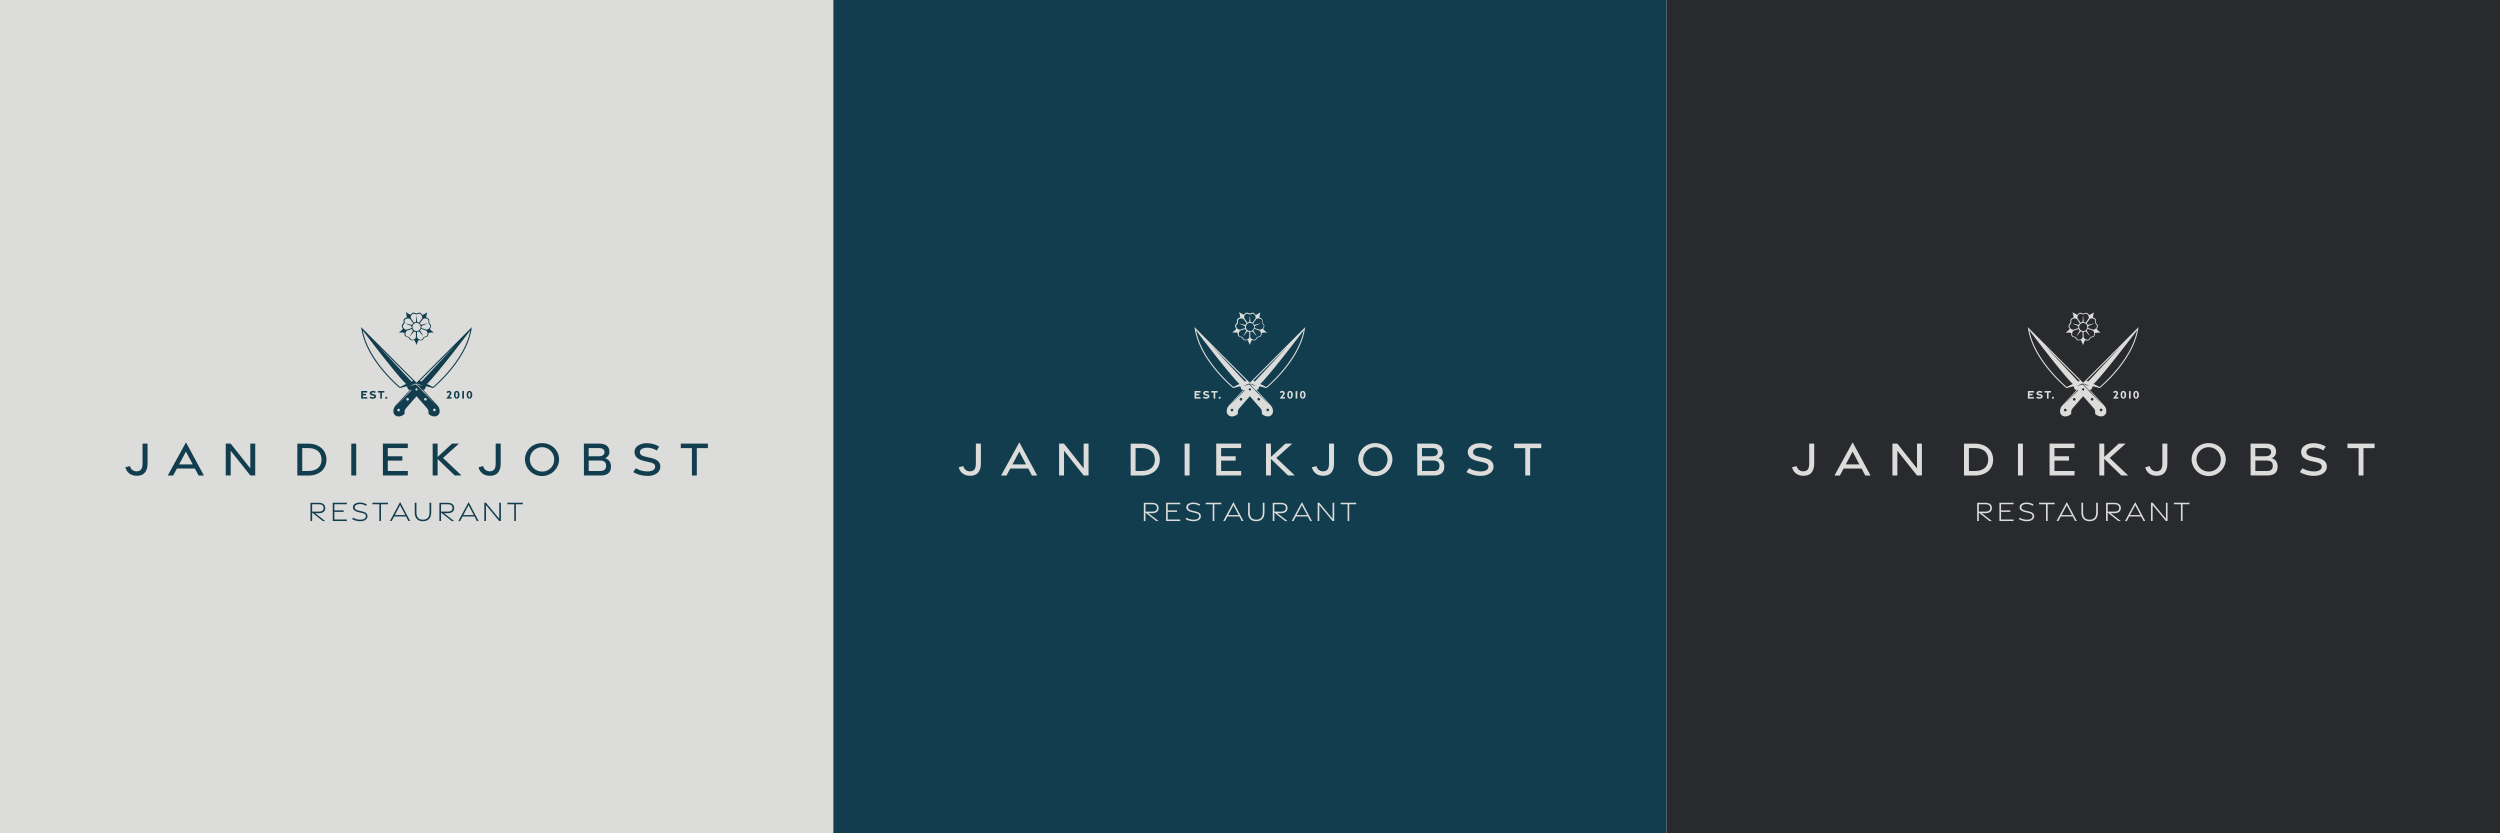 <svg id="Ebene_1" data-name="Ebene 1" xmlns="http://www.w3.org/2000/svg" viewBox="0 0 1920 640"><defs><style>.cls-1{fill:#dcdcda;}.cls-2{fill:#123d4e;}.cls-3{fill:#282a2d;}</style></defs><rect class="cls-1" width="640" height="640"/><rect class="cls-2" x="640" width="640" height="640"/><rect class="cls-3" x="1280" width="640" height="640"/><path class="cls-2" d="M239.72,392.92H245c2.07,0,3.55-.87,3.55-2.82s-1.48-2.83-3.55-2.83h-5.25Zm8.16,7.23-8.16-6.46v6.46h-1.27v-14h6.44c2.87,0,4.93,1.35,4.93,4s-2,4-4.85,4H242l7.83,6.07Z"/><polygon class="cls-2" points="255.55 386.11 255.55 400.15 266.4 400.15 266.4 398.98 256.81 398.98 256.81 393.12 263.95 393.12 263.95 391.98 256.81 391.98 256.81 387.26 266.39 387.26 266.39 386.11 255.55 386.11"/><path class="cls-2" d="M270.46,398.61l.69-1a11,11,0,0,0,5.7,1.51c2.42,0,4.14-1,4.14-2.65,0-1.51-1-2.07-3.5-2.65l-2-.46c-2.88-.68-4.39-1.75-4.41-3.76,0-2.23,2.19-3.61,5.29-3.64a10.12,10.12,0,0,1,5.39,1.5l-.65,1a8.52,8.52,0,0,0-4.64-1.33c-2.41,0-4.07.92-4.05,2.51,0,1.38,1.15,2.07,3.44,2.61l2,.47c3,.69,4.33,1.69,4.35,3.74,0,2.34-2.26,3.81-5.49,3.83a12.16,12.16,0,0,1-6.34-1.68"/><polygon class="cls-2" points="285.99 386.11 286 387.28 291.35 387.28 291.35 400.15 292.61 400.15 292.61 387.28 297.94 387.28 297.94 386.11 285.99 386.11"/><path class="cls-2" d="M307.27,388l4,7.56h-8Zm-7.85,12.15h1.4l1.88-3.52h9.1l1.83,3.52H315l-7.72-14.58Z"/><path class="cls-2" d="M318.54,393.53v-7.42h1.28v7.42c0,3.62,1.64,5.59,5,5.59s5.05-2,5.05-5.58v-7.43h1.29v7.43c0,4.24-2.14,6.76-6.34,6.76s-6.32-2.49-6.32-6.77"/><path class="cls-2" d="M338.72,392.92H344c2.07,0,3.55-.87,3.55-2.82s-1.48-2.83-3.55-2.83h-5.26Zm8.16,7.23-8.16-6.46v6.46h-1.26v-14h6.43c2.88,0,4.94,1.35,4.94,4s-2,4-4.85,4H341l7.83,6.07Z"/><path class="cls-2" d="M359.84,388l4,7.56h-8ZM352,400.17h1.4l1.88-3.52h9.1l1.83,3.52h1.37l-7.71-14.58Z"/><polygon class="cls-2" points="383.43 386.11 383.43 398.39 373.24 386.12 371.96 386.12 371.96 400.15 373.23 400.15 373.23 387.9 383.4 400.15 384.69 400.15 384.69 386.11 383.43 386.11"/><polygon class="cls-2" points="389.6 386.11 389.61 387.28 394.96 387.28 394.96 400.15 396.21 400.15 396.21 387.28 401.55 387.28 401.55 386.11 389.6 386.11"/><path class="cls-2" d="M96.31,358.86l3.55-.89a5,5,0,0,0,4.91,4c3.4,0,4.7-2,4.7-6.07V340.7h3.85l0,15c0,6.54-2.9,9.73-8.36,9.69-4.34,0-7.63-2.41-8.67-6.56"/><path class="cls-2" d="M148,356.65l-5.2-9.82-5.22,9.82Zm-5.16-16.93,13.75,25.47h-4.07l-2.84-5.38H135.91L133,365.19h-4.16Z"/><polygon class="cls-2" points="173.38 340.7 177.15 340.7 192.24 359.72 192.24 340.7 196.01 340.7 196.01 365.17 192.26 365.17 177.17 346.2 177.17 365.17 173.38 365.17 173.38 340.7"/><path class="cls-2" d="M236.65,361.73c7,0,10.3-3.61,10.3-8.75s-3.28-8.84-10.3-8.87l-4.53,0v17.64Zm-8.3-21,8.31,0c8.86,0,14.07,5.28,14.07,12.3s-5.21,12.2-14.07,12.2h-8.31Z"/><rect class="cls-2" x="269.79" y="340.7" width="3.79" height="24.47"/><polygon class="cls-2" points="294.06 340.7 313.21 340.7 313.21 344.13 297.83 344.13 297.83 350.39 309.01 350.41 309.01 353.75 297.83 353.75 297.83 361.71 313.23 361.71 313.23 365.17 294.06 365.17 294.06 340.7"/><polygon class="cls-2" points="349.19 365.17 336.08 352.47 336.08 365.17 332.29 365.17 332.29 340.7 336.08 340.7 336.08 350.9 347.16 340.7 352.47 340.7 340.23 351.7 354.44 365.17 349.19 365.17"/><path class="cls-2" d="M367.53,358.86l3.55-.89a5,5,0,0,0,4.91,4c3.4,0,4.7-2,4.7-6.07V340.7h3.85l0,15c0,6.54-2.9,9.73-8.36,9.69-4.34,0-7.63-2.41-8.67-6.56"/><path class="cls-2" d="M425.6,353a9.34,9.34,0,1,0-9.35,9.14A9.09,9.09,0,0,0,425.6,353m-22.44,0c0-7.08,5.62-12.69,13.1-12.69s13.12,5.61,13.12,12.69a13.12,13.12,0,0,1-26.22,0"/><path class="cls-2" d="M461.09,361.71c2.87,0,4.42-1.29,4.42-4s-1.6-4-4.67-4h-8.72v8ZM460,350.4c2.62,0,4.23-1.14,4.23-3.12,0-2.16-1.48-3.15-4.35-3.15h-7.79v6.27Zm-11.57-9.7H460c5.12,0,8,2.14,8,6.14a5,5,0,0,1-3.47,5.06c2.41.55,4.69,2.48,4.69,6.44,0,4.57-2.77,6.83-8,6.83H448.46Z"/><path class="cls-2" d="M497.26,365.46a21.32,21.32,0,0,1-10.95-2.9l2-2.94a18,18,0,0,0,9.07,2.42c3.42,0,5.73-1.33,5.78-3.56.05-2.05-1.33-2.81-4.92-3.64l-3.23-.74c-5.24-1.19-7.66-3.37-7.68-7,0-4,4-6.69,9.38-6.71a18.39,18.39,0,0,1,9.54,2.61L504.37,346a13.77,13.77,0,0,0-7.28-2.14c-3.36,0-5.7,1.23-5.68,3.41,0,1.89,1.53,2.83,4.74,3.56l3.45.78c5.21,1.17,7.49,3.16,7.51,6.89,0,4.15-4,7-9.85,7Z"/><polygon class="cls-2" points="522.84 340.7 522.86 344.15 531.41 344.15 531.41 365.17 535.15 365.17 535.15 344.15 543.69 344.15 543.69 340.7 522.84 340.7"/><path class="cls-2" d="M328.18,257.31a1.73,1.73,0,0,1-.5.8,1.1,1.1,0,0,1-.47.2c-.32.09-.64.16-1,.26a2.32,2.32,0,0,0-1.33,1l-.52.81a1.12,1.12,0,0,1-.92.52,3,3,0,0,1-1.68-.39,3.4,3.4,0,0,1-1.16-.9,1.71,1.71,0,0,1-.36-.71,1.5,1.5,0,0,1,0-.22v-1.84h0c0-.63,0-1.26,0-1.88,0-.07,0-.09.08-.09a3.53,3.53,0,0,0,1.28-.39c.08,0,.11,0,.17,0,.9,1,1.8,2,2.66,3,.07.08.13.18.2.27l.23-.18a9.9,9.9,0,0,1-.63-1q-.87-1.37-1.68-2.76s0-.07,0-.11a3.84,3.84,0,0,0,.79-1.13s0-.07.1,0l3.53,1.21a1.68,1.68,0,0,1,.93.81,3.06,3.06,0,0,1,.4,1.25,3.36,3.36,0,0,1-.13,1.41M317,260.87a2.55,2.55,0,0,1-1.1,0,1.09,1.09,0,0,1-.6-.43c-.16-.27-.34-.54-.52-.81a2.4,2.4,0,0,0-1.57-1.11l-.82-.21a1.12,1.12,0,0,1-.75-.67,2.34,2.34,0,0,1-.22-.91,3.88,3.88,0,0,1,.43-2,1.88,1.88,0,0,1,.49-.63,1.63,1.63,0,0,1,.59-.29l3.2-1.05c.07,0,.15-.08.2-.06s.07.12.1.18a3.74,3.74,0,0,0,.75,1s0,.05,0,.09c-.68,1.2-1.37,2.39-2.11,3.56-.05.08-.11.15-.16.22l.24.17a6.8,6.8,0,0,1,.52-.68c.75-.91,1.53-1.8,2.31-2.68,0,0,.05-.05.1,0a3.47,3.47,0,0,0,1.34.4s0,0,0,.08c0,.62,0,1.24,0,1.86h0c0,.61,0,1.22,0,1.83a1.82,1.82,0,0,1-.61,1.31,3.5,3.5,0,0,1-1.82.91m-7.59-10.12a1.77,1.77,0,0,1,0-.65,1.14,1.14,0,0,1,.29-.54c.21-.27.44-.53.65-.81a2.35,2.35,0,0,0,.45-1.6l-.06-1a1.06,1.06,0,0,1,.3-.77,2.43,2.43,0,0,1,1-.63,3.92,3.92,0,0,1,1.59-.24,2.58,2.58,0,0,1,1.11.29,1.27,1.27,0,0,1,.38.35l2.2,3s0,.07,0,.11a3.84,3.84,0,0,0-.83,1.1c0,.06-.06.06-.11.05l-1.45-.3c-.86-.19-1.71-.38-2.56-.6l-.27-.08-.07.28c.43.12.85.31,1.26.47.94.38,1.86.77,2.78,1.17.06,0,.08.05.06.11a3.94,3.94,0,0,0,0,1.37c0,.06,0,.08-.05.1l-3.21,1a4.08,4.08,0,0,1-.6.16,1.68,1.68,0,0,1-1-.16,3.31,3.31,0,0,1-1.84-2.19m6-7.25a3.34,3.34,0,0,1,1.18-2.18,2,2,0,0,1,1-.48,1,1,0,0,1,.46.06c.27.09.52.21.78.31a3,3,0,0,0,1.13.23,2.63,2.63,0,0,0,.83-.18l.89-.34a1.1,1.1,0,0,1,1,.1,3,3,0,0,1,1,1,4,4,0,0,1,.55,1.49c0,.11,0,.22,0,.34a1.49,1.49,0,0,1-.3.95c-.71,1-1.41,2-2.11,2.93,0,.05-.06.05-.11,0a3.63,3.63,0,0,0-1.31-.44c-.05,0-.07,0-.07-.07,0-.33-.08-.65-.11-1l-.12-1.21c0-.33-.06-.66-.09-1s0-.55-.07-.82,0-.25,0-.38h-.3a8.39,8.39,0,0,1,0,1.12l-.06.88-.09,1.15-.09,1,0,.27s0,0-.05.05a3.52,3.52,0,0,0-1.33.46c-.05,0-.07,0-.09,0-.63-.9-1.26-1.79-1.88-2.69l-.32-.45a1.67,1.67,0,0,1-.23-1.13m4.38,10.7a3.11,3.11,0,1,1,3.13-3.11,3.11,3.11,0,0,1-3.13,3.11m8-9.39a2.51,2.51,0,0,1,.95.69,1,1,0,0,1,.26.72c0,.29,0,.58-.06.87a2.44,2.44,0,0,0,.59,1.88c.16.2.31.4.49.59a1.23,1.23,0,0,1,.24,1.29,3,3,0,0,1-.63,1.11,3.67,3.67,0,0,1-1.36,1,1.75,1.75,0,0,1-.81.16A1.83,1.83,0,0,1,327,253L323.71,252c-.11,0-.11,0-.09-.14a3.61,3.61,0,0,0,0-1.35c0-.05,0-.07.06-.09.89-.41,1.79-.8,2.7-1.19l1.08-.45.26-.11-.1-.25s-.5.16-.75.22c-.61.17-1.24.32-1.86.47l-1.64.37a.08.08,0,0,1-.1,0,3.55,3.55,0,0,0-.83-1.1s-.05-.07,0-.12l2.24-3a1.72,1.72,0,0,1,1.08-.65,3.37,3.37,0,0,1,2.05.26m5.06,10.3a18.74,18.74,0,0,1-1.7-1.39,14.55,14.55,0,0,1-1.08-1.14s0,0,0-.06.18-.21.26-.32a3.23,3.23,0,0,0,.71-1.64s0-.07,0-.1v-.22s0-.07,0-.1a2.45,2.45,0,0,0-.08-.37,2.83,2.83,0,0,0-.54-.83,6.37,6.37,0,0,1-.51-.63,1.3,1.3,0,0,1-.26-.74s0-.09,0-.14v-.17a1.28,1.28,0,0,0,0-.19.41.41,0,0,0,0-.11s0-.07,0-.1v-.1s0-.07,0-.1a.28.28,0,0,0,0-.09s0-.09,0-.12V246s0-.06,0-.09,0-.13,0-.2a1.94,1.94,0,0,0-.54-.87,3.09,3.09,0,0,0-.83-.6,4.55,4.55,0,0,0-.93-.35s0,0,0,0,0-.06,0-.09v-.06s0-.06,0-.08v0s0-.05,0-.08a2,2,0,0,1,0-.34c0-.27.07-.53.12-.8s.11-.6.17-.9.17-.74.27-1.11c0-.21.09-.42.15-.63,0,0,0,0,0,0l-.68.48a15.73,15.73,0,0,1-2.88,1.62c-.14,0-.14,0-.21-.07l-.06-.08A3.43,3.43,0,0,0,323,240.4a1.78,1.78,0,0,0-1.57-.15l-.85.34a1.79,1.79,0,0,1-1.29,0l-.8-.31a2.39,2.39,0,0,0-.73-.19,2.06,2.06,0,0,0-1,.27,3.8,3.8,0,0,0-1.37,1.33s-.05.06-.1,0c-.58-.25-1.13-.53-1.69-.83s-1.27-.75-1.91-1.14a.33.33,0,0,0-.1-.06c.06.19.11.38.17.56s.13.41.18.61.14.49.19.74.09.37.12.56.05.23.07.34,0,.25.06.37a2.13,2.13,0,0,1,0,.25c0,.1,0,.2,0,.3s0,0,0,.07v.05s0,.06,0,.09v.07s0,.06,0,.09,0,.1-.1.13a4,4,0,0,0-.94.31,2.9,2.9,0,0,0-.92.68,1.7,1.7,0,0,0-.45.92s0,.06,0,.08v.11a1.31,1.31,0,0,0,0,.28v.13s0,.08,0,.11v.09s0,.07,0,.11v.08s0,.08,0,.12v.1a1.48,1.48,0,0,1,0,.42,1.15,1.15,0,0,1-.06.37,1.55,1.55,0,0,1-.3.53c-.2.29-.45.54-.66.83a1.72,1.72,0,0,0-.28.47,1.35,1.35,0,0,0-.08.4s0,.06,0,.09v.29s0,.07,0,.09a.4.4,0,0,1,0,.11l.09.38a4,4,0,0,0,.27.68,2.07,2.07,0,0,0,.19.32,3.43,3.43,0,0,0,.32.43s0,0,0,.08c-.16.19-.33.38-.51.56s-.42.44-.64.65l-.55.5-.27.23c-.17.16-.35.31-.53.46l-.33.27c-.08.08-.18.14-.26.23h.19a1.51,1.51,0,0,1,.3,0h.89c.05,0,.09,0,.14,0h.53s.06,0,.09,0h.27l.18,0h.08a1.17,1.17,0,0,0,.27,0c.13,0,.28,0,.42.06l.4.09.47.1s.07,0,0,.08,0,.06,0,.09v.08c0,.05,0,.1,0,.15v.31s0,.09,0,.13v.08s0,.06,0,.09a2.63,2.63,0,0,0,.06.39,2.66,2.66,0,0,0,.33.82,2.43,2.43,0,0,0,.14.2,2.81,2.81,0,0,0,.29.31,1.14,1.14,0,0,0,.41.24,4.61,4.61,0,0,0,.75.21,5,5,0,0,1,.72.22,1.48,1.48,0,0,1,.38.23,2.85,2.85,0,0,1,.49.61c.17.26.32.53.51.78a1.51,1.51,0,0,0,.7.52,2.16,2.16,0,0,0,.7.16H317a5.41,5.41,0,0,0,.58-.12,4.19,4.19,0,0,0,.46-.16s.05,0,.06,0a.41.41,0,0,1,.05.09c.15.26.3.52.43.78s.26.51.39.77.13.29.2.44.13.27.18.41l.16.39.18.44c.07.18.15.35.22.53,0,0,0,0,0,0,.09-.24.17-.49.25-.73a16.75,16.75,0,0,1,1-2.35c.14-.26.29-.51.44-.76,0,0,0-.05.08,0s.35.14.53.2a4,4,0,0,0,.69.14h.15a1,1,0,0,1,.17,0h.13s.08,0,.12,0a2.22,2.22,0,0,0,.63-.14,1.64,1.64,0,0,0,.84-.65c.18-.27.35-.55.53-.83a1.68,1.68,0,0,1,1-.77l1-.26a1.64,1.64,0,0,0,.73-.37,2.31,2.31,0,0,0,.62-1,4.73,4.73,0,0,0,.19-.74s0,0,0-.07a.09.09,0,0,1,0-.05s0-.05,0-.08v-.08s0-.09,0-.13v-.31c0-.05,0-.1,0-.15s0-.06.05-.07l.54-.11.62-.1a4.34,4.34,0,0,1,.52-.08c.18,0,.36-.06.55-.07h.75s.07,0,.1,0h.26s.08,0,.12,0h.28s.07,0,.1,0h.1s.07,0,.1,0h.11s0,0,0,0l-.39-.29"/><path class="cls-2" d="M305.14,314.86a1,1,0,1,1,1,1.06,1,1,0,0,1-1-1.06m6.89-8.27a1,1,0,1,1,1,1.07,1,1,0,0,1-1-1.07m6.84-7.48a1,1,0,1,1,1.06,1,1,1,0,0,1-1.06-1m-.46-3.54-14.53,15.79a6.38,6.38,0,0,0-1.73,4.55,3.78,3.78,0,0,0,1.86,3.36c3.19,1.8,6.62-1.31,6.62-1.31l.09-1.89a4,4,0,0,1,1-2.42l12.09-13.86-4-4.07.12.12-15.75,15.92,15.13-16.3h.25l-.13-.13Zm42.76-41.82c-4.1,22-25.95,41.13-28.48,43.28a.51.51,0,0,1-.43.1c-1-.56-2.88-1.53-4.43-2.2l.34-.33.73-.73c7.85-8.05,28.21-34.77,32.27-40.12m-11.94,11.86L323.74,293a11.09,11.09,0,0,0-1.32-.48Zm13.18-14.39-41.22,41.37,0,0L319.8,294l0,0-.46.5.23-.09.28.3.26-.3,4.93,2.09-4.6-1.16,3.91,4.24,1.93-.54.93-2.39c1.55.35,3.39.81,4.65,1.24a1.37,1.37,0,0,0,1.32-.25,112,112,0,0,0,14.47-15.13c8.21-10.38,13.1-20.49,14.53-30.07Z"/><path class="cls-2" d="M335.63,311.76l-16.25-16.43-4.7,1.18,4.93-2.09Zm-18.29-19.23A12.06,12.06,0,0,0,316,293l-25.49-27.39Zm-38.75-38.78c4.05,5.34,24.41,32.05,32.26,40.12l.73.73.35.33c-1.56.67-3.4,1.64-4.43,2.2a.55.55,0,0,1-.43-.1c-2.53-2.15-24.39-21.25-28.48-43.28m40.28,45.36a1,1,0,0,1,1-1.07,1,1,0,1,1,.1,2,1,1,0,0,1-1.06-1m6.83,7.58a1,1,0,1,1,1.06,1,1,1,0,0,1-1.06-1m6.89,8.27a1,1,0,0,1,2-.1,1,1,0,1,1-2,.1m3.29-3.6-16-17.35,0,0-1.36-1.36,0,0-41.21-41.37.19,1.23c1.43,9.57,6.32,19.69,14.53,30.07a112,112,0,0,0,14.47,15.13,1.36,1.36,0,0,0,1.31.25c1.26-.43,3.11-.88,4.66-1.23l.93,2.38,2.49.7,12.13,13.9a4,4,0,0,1,1,2.42l.1,1.89s3.43,3.11,6.62,1.31a3.8,3.8,0,0,0,1.86-3.36,6.38,6.38,0,0,0-1.73-4.55"/><polygon class="cls-2" points="277.41 300.31 282.02 300.31 282.02 301.47 278.69 301.47 278.69 302.49 281.03 302.5 281.03 303.63 278.69 303.63 278.69 304.98 282.03 304.98 282.03 306.15 277.41 306.15 277.41 300.31"/><path class="cls-2" d="M283.77,305.54l.69-1a3.87,3.87,0,0,0,2,.53c.62,0,1-.22,1-.59s-.2-.48-.89-.63l-.72-.16c-1.31-.29-1.83-.89-1.84-1.77s1-1.69,2.28-1.69a4.63,4.63,0,0,1,2.31.62l-.64,1a3,3,0,0,0-1.55-.47c-.6,0-1,.21-1,.58s.26.49.84.61l.79.18c1.26.27,1.78.81,1.78,1.73s-1,1.75-2.42,1.75a5.15,5.15,0,0,1-2.59-.69"/><polygon class="cls-2" points="292.06 301.47 290.2 301.47 290.2 300.31 295.18 300.31 295.18 301.47 293.32 301.47 293.32 306.15 292.06 306.15 292.06 301.47"/><rect class="cls-2" x="296" y="304.8" width="1.38" height="1.35"/><path class="cls-2" d="M344.64,303.55c.56-.78.77-1.13.74-1.53a.7.7,0,0,0-.76-.67,1.93,1.93,0,0,0-1.18.67l-.52-1a2.67,2.67,0,0,1,1.85-.83,1.74,1.74,0,0,1,1.87,1.8c0,.65-.32,1.22-1.25,2.49L345,305h1.83v1.12h-4.06c.59-.79,1.36-1.87,1.87-2.57"/><path class="cls-2" d="M351.6,303.2c0-1.21-.34-2-.88-2s-.88.75-.88,2,.35,2,.88,2,.88-.75.88-2m-3,0c0-1.91.8-3,2.15-3s2.16,1.13,2.16,3-.8,3-2.16,3-2.15-1.13-2.15-3"/><polygon class="cls-2" points="355.04 300.52 355.04 306.12 356.33 306.12 356.33 300.15 355.04 300.52"/><path class="cls-2" d="M361.37,303.2c0-1.21-.34-2-.88-2s-.88.75-.88,2,.35,2,.88,2,.88-.75.88-2m-3,0c0-1.91.8-3,2.15-3s2.16,1.13,2.16,3-.8,3-2.16,3-2.15-1.13-2.15-3"/><path class="cls-1" d="M879.72,392.92H885c2.07,0,3.55-.87,3.55-2.82s-1.48-2.83-3.55-2.83h-5.25Zm8.16,7.23-8.16-6.46v6.46h-1.27v-14h6.44c2.87,0,4.93,1.35,4.93,4s-2,4-4.85,4H882l7.83,6.07Z"/><polygon class="cls-1" points="895.55 386.11 895.55 400.15 906.4 400.15 906.4 398.98 896.81 398.98 896.81 393.12 903.95 393.12 903.95 391.98 896.81 391.98 896.81 387.26 906.39 387.26 906.39 386.11 895.55 386.11"/><path class="cls-1" d="M910.46,398.61l.69-1a11,11,0,0,0,5.7,1.51c2.42,0,4.14-1,4.14-2.65,0-1.51-1-2.07-3.5-2.65l-2-.46c-2.88-.68-4.39-1.75-4.41-3.76,0-2.23,2.19-3.61,5.29-3.64a10.12,10.12,0,0,1,5.39,1.5l-.65,1a8.52,8.52,0,0,0-4.64-1.33c-2.41,0-4.07.92-4,2.51,0,1.38,1.15,2.07,3.44,2.61l2,.47c3,.69,4.33,1.69,4.35,3.74,0,2.34-2.26,3.81-5.49,3.83a12.16,12.16,0,0,1-6.34-1.68"/><polygon class="cls-1" points="925.99 386.11 926 387.28 931.35 387.28 931.35 400.15 932.61 400.15 932.61 387.28 937.94 387.28 937.94 386.11 925.99 386.11"/><path class="cls-1" d="M947.27,388l4,7.56h-8Zm-7.85,12.15h1.4l1.88-3.52h9.1l1.83,3.52H955l-7.72-14.58Z"/><path class="cls-1" d="M958.54,393.53v-7.42h1.28v7.42c0,3.62,1.64,5.59,5,5.59s5-2,5-5.58v-7.43h1.29v7.43c0,4.24-2.14,6.76-6.34,6.76s-6.32-2.49-6.32-6.77"/><path class="cls-1" d="M978.72,392.92H984c2.07,0,3.55-.87,3.55-2.82s-1.48-2.83-3.55-2.83h-5.26Zm8.16,7.23-8.16-6.46v6.46h-1.26v-14h6.43c2.88,0,4.94,1.35,4.94,4s-2,4-4.85,4H981l7.83,6.07Z"/><path class="cls-1" d="M999.84,388l4,7.56h-8ZM992,400.17h1.4l1.88-3.52h9.1l1.83,3.52h1.37l-7.71-14.58Z"/><polygon class="cls-1" points="1023.43 386.11 1023.43 398.39 1013.24 386.12 1011.96 386.12 1011.96 400.15 1013.23 400.15 1013.23 387.9 1023.4 400.15 1024.68 400.15 1024.68 386.11 1023.43 386.11"/><polygon class="cls-1" points="1029.6 386.11 1029.61 387.28 1034.96 387.28 1034.96 400.15 1036.21 400.15 1036.21 387.28 1041.55 387.28 1041.55 386.11 1029.6 386.11"/><path class="cls-1" d="M736.31,358.86l3.55-.89a5,5,0,0,0,4.91,4c3.4,0,4.7-2,4.7-6.07V340.7h3.85l0,15c0,6.54-2.9,9.73-8.36,9.69-4.34,0-7.63-2.41-8.67-6.56"/><path class="cls-1" d="M788,356.65l-5.2-9.82-5.22,9.82Zm-5.16-16.93,13.75,25.47h-4.07l-2.84-5.38H775.91L773,365.19h-4.16Z"/><polygon class="cls-1" points="813.38 340.7 817.15 340.7 832.24 359.72 832.24 340.7 836.01 340.7 836.01 365.17 832.26 365.17 817.17 346.2 817.17 365.17 813.38 365.17 813.38 340.7"/><path class="cls-1" d="M876.65,361.73c7,0,10.3-3.61,10.3-8.75s-3.28-8.84-10.3-8.87l-4.53,0v17.64Zm-8.3-21,8.31,0c8.86,0,14.07,5.28,14.07,12.3s-5.21,12.2-14.07,12.2h-8.31Z"/><rect class="cls-1" x="909.79" y="340.7" width="3.79" height="24.47"/><polygon class="cls-1" points="934.06 340.7 953.21 340.7 953.21 344.13 937.83 344.13 937.83 350.39 949.01 350.41 949.01 353.75 937.83 353.75 937.83 361.71 953.23 361.71 953.23 365.17 934.06 365.17 934.06 340.7"/><polygon class="cls-1" points="989.19 365.17 976.08 352.47 976.08 365.17 972.29 365.17 972.29 340.7 976.08 340.7 976.08 350.9 987.16 340.7 992.47 340.7 980.23 351.7 994.44 365.17 989.19 365.17"/><path class="cls-1" d="M1007.53,358.86l3.55-.89a5,5,0,0,0,4.91,4c3.4,0,4.7-2,4.7-6.07V340.7h3.85l0,15c0,6.54-2.9,9.73-8.36,9.69-4.34,0-7.63-2.41-8.67-6.56"/><path class="cls-1" d="M1065.6,353a9.34,9.34,0,1,0-9.35,9.14,9.09,9.09,0,0,0,9.35-9.14m-22.44,0c0-7.08,5.62-12.69,13.1-12.69s13.12,5.61,13.12,12.69a13.12,13.12,0,0,1-26.22,0"/><path class="cls-1" d="M1101.09,361.71c2.87,0,4.42-1.29,4.42-4s-1.6-4-4.67-4h-8.72v8ZM1100,350.4c2.62,0,4.23-1.14,4.23-3.12,0-2.16-1.48-3.15-4.35-3.15h-7.79v6.27Zm-11.57-9.7H1100c5.12,0,8,2.14,8,6.14a5,5,0,0,1-3.47,5.06c2.41.55,4.69,2.48,4.69,6.44,0,4.57-2.77,6.83-8,6.83h-12.75Z"/><path class="cls-1" d="M1137.26,365.46a21.32,21.32,0,0,1-11-2.9l2-2.94a18,18,0,0,0,9.07,2.42c3.42,0,5.73-1.33,5.78-3.56,0-2.05-1.33-2.81-4.92-3.64l-3.23-.74c-5.24-1.19-7.66-3.37-7.68-7,0-4,4-6.69,9.38-6.71a18.39,18.39,0,0,1,9.54,2.61l-1.92,2.94a13.77,13.77,0,0,0-7.28-2.14c-3.36,0-5.7,1.23-5.68,3.41,0,1.89,1.53,2.83,4.74,3.56l3.45.78c5.21,1.17,7.49,3.16,7.51,6.89,0,4.15-4,7-9.85,7Z"/><polygon class="cls-1" points="1162.84 340.7 1162.86 344.15 1171.41 344.15 1171.41 365.17 1175.15 365.17 1175.15 344.15 1183.69 344.15 1183.69 340.7 1162.84 340.7"/><path class="cls-1" d="M968.18,257.31a1.73,1.73,0,0,1-.5.8,1.1,1.1,0,0,1-.47.2c-.32.09-.64.16-1,.26a2.32,2.32,0,0,0-1.33,1l-.52.81a1.12,1.12,0,0,1-.92.52,3,3,0,0,1-1.68-.39,3.4,3.4,0,0,1-1.16-.9,1.71,1.71,0,0,1-.36-.71,1.5,1.5,0,0,1,0-.22v-1.84h0c0-.63,0-1.26,0-1.88,0-.07,0-.09.08-.09a3.53,3.53,0,0,0,1.28-.39c.08,0,.11,0,.17,0,.9,1,1.8,2,2.66,3,.07.08.13.18.2.27l.23-.18a9.9,9.9,0,0,1-.63-1q-.87-1.37-1.68-2.76s0-.07,0-.11a3.84,3.84,0,0,0,.79-1.13s0-.07.1,0l3.53,1.21a1.68,1.68,0,0,1,.93.81,3.06,3.06,0,0,1,.4,1.25,3.36,3.36,0,0,1-.13,1.41M957,260.87a2.55,2.55,0,0,1-1.1,0,1.09,1.09,0,0,1-.6-.43c-.16-.27-.34-.54-.52-.81a2.4,2.4,0,0,0-1.57-1.11l-.82-.21a1.12,1.12,0,0,1-.75-.67,2.34,2.34,0,0,1-.22-.91,3.88,3.88,0,0,1,.43-2,1.88,1.88,0,0,1,.49-.63,1.63,1.63,0,0,1,.59-.29l3.2-1.05c.07,0,.15-.08.2-.06s.07.12.1.18a3.74,3.74,0,0,0,.75,1s0,.05,0,.09c-.68,1.2-1.37,2.39-2.11,3.56,0,.08-.11.15-.16.22l.24.17a6.8,6.8,0,0,1,.52-.68c.75-.91,1.53-1.8,2.31-2.68,0,0,.05-.05.1,0a3.47,3.47,0,0,0,1.34.4s0,0,0,.08c0,.62,0,1.24,0,1.86h0c0,.61,0,1.22,0,1.83a1.82,1.82,0,0,1-.61,1.31,3.5,3.5,0,0,1-1.82.91m-7.59-10.12a1.77,1.77,0,0,1,0-.65,1.14,1.14,0,0,1,.29-.54c.21-.27.44-.53.65-.81a2.35,2.35,0,0,0,.45-1.6l-.06-1a1.06,1.06,0,0,1,.3-.77,2.43,2.43,0,0,1,1-.63,3.92,3.92,0,0,1,1.59-.24,2.58,2.58,0,0,1,1.11.29,1.27,1.27,0,0,1,.38.35l2.2,3s0,.07,0,.11a3.84,3.84,0,0,0-.83,1.1c0,.06-.06.06-.11.05l-1.45-.3c-.86-.19-1.71-.38-2.56-.6l-.27-.08-.07.28c.43.12.85.31,1.26.47.94.38,1.86.77,2.78,1.17.06,0,.08.05.06.11a3.94,3.94,0,0,0,0,1.37c0,.06,0,.08,0,.1l-3.21,1a4.08,4.08,0,0,1-.6.16,1.68,1.68,0,0,1-1-.16,3.31,3.31,0,0,1-1.84-2.19m6-7.25a3.34,3.34,0,0,1,1.18-2.18,2,2,0,0,1,1-.48,1,1,0,0,1,.46.06c.27.09.52.21.78.31a3,3,0,0,0,1.13.23,2.63,2.63,0,0,0,.83-.18l.89-.34a1.1,1.1,0,0,1,1,.1,3,3,0,0,1,1,1,4,4,0,0,1,.55,1.49c0,.11,0,.22,0,.34a1.49,1.49,0,0,1-.3.95c-.71,1-1.41,2-2.11,2.93,0,.05-.06.05-.11,0a3.63,3.63,0,0,0-1.31-.44c-.05,0-.07,0-.07-.07,0-.33-.08-.65-.11-1l-.12-1.21c0-.33-.06-.66-.09-1s0-.55-.07-.82,0-.25,0-.38h-.3a8.39,8.39,0,0,1,0,1.12l-.06.88-.09,1.15-.09,1,0,.27s0,0,0,.05a3.52,3.52,0,0,0-1.33.46s-.07,0-.09,0c-.63-.9-1.26-1.79-1.88-2.69l-.32-.45a1.67,1.67,0,0,1-.23-1.13m4.38,10.7a3.11,3.11,0,1,1,3.13-3.11,3.11,3.11,0,0,1-3.13,3.11m8-9.39a2.51,2.51,0,0,1,1,.69,1,1,0,0,1,.26.72c0,.29,0,.58-.06.87a2.44,2.44,0,0,0,.59,1.88c.16.2.31.4.49.59a1.23,1.23,0,0,1,.24,1.29,3,3,0,0,1-.63,1.11,3.67,3.67,0,0,1-1.36,1,1.75,1.75,0,0,1-.81.16A1.83,1.83,0,0,1,967,253L963.71,252c-.11,0-.11,0-.09-.14a3.61,3.61,0,0,0,0-1.35c0-.05,0-.07.06-.09.89-.41,1.79-.8,2.7-1.19l1.08-.45.26-.11-.1-.25s-.5.16-.75.22c-.61.17-1.24.32-1.86.47l-1.64.37a.08.08,0,0,1-.1,0,3.55,3.55,0,0,0-.83-1.1s-.05-.07,0-.12l2.24-3a1.72,1.72,0,0,1,1.08-.65,3.37,3.37,0,0,1,2,.26m5.06,10.3a18.74,18.74,0,0,1-1.7-1.39,14.55,14.55,0,0,1-1.08-1.14s0,0,0-.06.18-.21.26-.32a3.23,3.23,0,0,0,.71-1.64s0-.07,0-.1v-.22s0-.07,0-.1a2.45,2.45,0,0,0-.08-.37,2.83,2.83,0,0,0-.54-.83,6.37,6.37,0,0,1-.51-.63,1.3,1.3,0,0,1-.26-.74s0-.09,0-.14v-.17a1.28,1.28,0,0,0,0-.19.41.41,0,0,0,0-.11s0-.07,0-.1v-.1s0-.07,0-.1a.28.28,0,0,0,0-.09s0-.09,0-.12V246s0-.06,0-.09l-.05-.2a1.94,1.94,0,0,0-.54-.87,3.09,3.09,0,0,0-.83-.6,4.55,4.55,0,0,0-.93-.35s0,0,0,0,0-.06,0-.09v-.06s0-.06,0-.08v0s0-.05,0-.08a2,2,0,0,1,0-.34c0-.27.07-.53.12-.8s.11-.6.17-.9.17-.74.27-1.11c0-.21.09-.42.15-.63,0,0,0,0,0,0l-.68.48a15.73,15.73,0,0,1-2.88,1.62c-.14,0-.14,0-.21-.07l-.06-.08A3.43,3.43,0,0,0,963,240.4a1.78,1.78,0,0,0-1.57-.15l-.85.34a1.79,1.79,0,0,1-1.29,0l-.8-.31a2.39,2.39,0,0,0-.73-.19,2.06,2.06,0,0,0-1,.27,3.8,3.8,0,0,0-1.37,1.33s0,.06-.1,0c-.58-.25-1.13-.53-1.69-.83s-1.27-.75-1.91-1.14a.33.33,0,0,0-.1-.06c.06.19.11.38.17.56s.13.41.18.61.14.49.19.74.09.37.12.56,0,.23.07.34,0,.25.06.37a2.13,2.13,0,0,1,0,.25c0,.1,0,.2,0,.3s0,0,0,.07v.05s0,.06,0,.09v.07s0,.06,0,.09,0,.1-.1.13a4,4,0,0,0-.94.31,2.9,2.9,0,0,0-.92.68,1.7,1.7,0,0,0-.45.92s0,.06,0,.08v.11a1.31,1.31,0,0,0,0,.28v.13s0,.08,0,.11v.09s0,.07,0,.11v.08s0,.08,0,.12v.1a1.48,1.48,0,0,1,0,.42,1.15,1.15,0,0,1-.06.37,1.55,1.55,0,0,1-.3.53c-.2.29-.45.54-.66.83a1.72,1.72,0,0,0-.28.47,1.35,1.35,0,0,0-.08.4s0,.06,0,.09v.29s0,.07,0,.09a.4.4,0,0,1,0,.11l.09.38a4,4,0,0,0,.27.68,2.07,2.07,0,0,0,.19.32,3.43,3.43,0,0,0,.32.43s0,0,0,.08c-.16.19-.33.38-.51.56s-.42.44-.64.65l-.55.5-.27.23c-.17.16-.35.31-.53.46l-.33.27c-.08.08-.18.14-.26.23h.19a1.51,1.51,0,0,1,.3,0h.89s.09,0,.14,0h.53s.06,0,.09,0h.27l.18,0h.08a1.17,1.17,0,0,0,.27,0c.13,0,.28,0,.42.06l.4.09.47.1s.07,0,0,.08,0,.06,0,.09v.08c0,.05,0,.1,0,.15v.31s0,.09,0,.13v.08s0,.06,0,.09a2.63,2.63,0,0,0,.06.39,2.66,2.66,0,0,0,.33.82,2.43,2.43,0,0,0,.14.2,2.81,2.81,0,0,0,.29.31,1.14,1.14,0,0,0,.41.24,4.61,4.61,0,0,0,.75.21,5,5,0,0,1,.72.22,1.48,1.48,0,0,1,.38.23,2.85,2.85,0,0,1,.49.61c.17.26.32.53.51.78a1.51,1.51,0,0,0,.7.52,2.16,2.16,0,0,0,.7.16H957a5.41,5.41,0,0,0,.58-.12,4.19,4.19,0,0,0,.46-.16s.05,0,.06,0a.41.41,0,0,1,0,.09c.15.26.3.52.43.78s.26.51.39.77.13.29.2.44.13.27.18.41l.16.39.18.44c.07.18.15.35.22.53,0,0,0,0,0,0,.09-.24.17-.49.25-.73a16.75,16.75,0,0,1,1-2.35c.14-.26.29-.51.44-.76,0,0,0-.05.08,0s.35.14.53.2a4,4,0,0,0,.69.14h.15a1,1,0,0,1,.17,0h.13s.08,0,.12,0a2.22,2.22,0,0,0,.63-.14,1.64,1.64,0,0,0,.84-.65c.18-.27.35-.55.53-.83a1.68,1.68,0,0,1,1-.77l1-.26a1.64,1.64,0,0,0,.73-.37,2.31,2.31,0,0,0,.62-1,4.73,4.73,0,0,0,.19-.74s0,0,0-.07a.09.09,0,0,1,0-.05s0-.05,0-.08v-.08s0-.09,0-.13v-.31c0-.05,0-.1,0-.15s0-.06.05-.07l.54-.11.62-.1a4.34,4.34,0,0,1,.52-.08c.18,0,.36-.06.55-.07h.75s.07,0,.1,0h.26s.08,0,.12,0h.28s.07,0,.1,0h.1s.07,0,.1,0h.11s0,0,0,0l-.39-.29"/><path class="cls-1" d="M945.14,314.86a1,1,0,1,1,1,1.06,1,1,0,0,1-1-1.06m6.89-8.27a1,1,0,1,1,1,1.07,1,1,0,0,1-1-1.07m6.84-7.48a1,1,0,1,1,1.06,1,1,1,0,0,1-1.06-1m-.46-3.54-14.53,15.79a6.38,6.38,0,0,0-1.73,4.55,3.78,3.78,0,0,0,1.86,3.36c3.19,1.8,6.62-1.31,6.62-1.31l.09-1.89a4,4,0,0,1,1-2.42l12.09-13.86-4-4.07.12.12-15.75,15.92,15.13-16.3h.25l-.13-.13Zm42.76-41.82c-4.1,22-25.95,41.13-28.48,43.28a.51.51,0,0,1-.43.1c-1-.56-2.88-1.53-4.43-2.2l.34-.33.73-.73c7.85-8.05,28.21-34.77,32.27-40.12m-11.94,11.86L963.74,293a11.09,11.09,0,0,0-1.32-.48Zm13.18-14.39-41.22,41.37,0,0L959.8,294l0,0-.46.5.23-.09.28.3.26-.3,4.93,2.09-4.6-1.16,3.91,4.24,1.93-.54.93-2.39c1.55.35,3.39.81,4.65,1.24a1.37,1.37,0,0,0,1.32-.25,112,112,0,0,0,14.47-15.13c8.21-10.38,13.1-20.49,14.53-30.07Z"/><path class="cls-1" d="M975.63,311.76l-16.25-16.43-4.7,1.18,4.93-2.09Zm-18.29-19.23A12.06,12.06,0,0,0,956,293l-25.49-27.39Zm-38.75-38.78c4,5.34,24.41,32.05,32.26,40.12l.73.73.35.33c-1.56.67-3.4,1.64-4.43,2.2a.55.55,0,0,1-.43-.1c-2.53-2.15-24.39-21.25-28.48-43.28m40.28,45.36a1,1,0,0,1,1-1.07,1,1,0,1,1,.1,2,1,1,0,0,1-1.06-1m6.83,7.58a1,1,0,1,1,1.06,1,1,1,0,0,1-1.06-1m6.89,8.27a1,1,0,0,1,2-.1,1,1,0,1,1-2,.1m3.29-3.6-16-17.35,0,0-1.36-1.36,0,0-41.21-41.37.19,1.23c1.43,9.57,6.32,19.69,14.53,30.07a112,112,0,0,0,14.47,15.13,1.36,1.36,0,0,0,1.31.25c1.26-.43,3.11-.88,4.66-1.23l.93,2.38,2.49.7,12.13,13.9a4,4,0,0,1,1,2.42l.1,1.89s3.43,3.11,6.62,1.31a3.8,3.8,0,0,0,1.86-3.36,6.38,6.38,0,0,0-1.73-4.55"/><polygon class="cls-1" points="917.41 300.31 922.02 300.31 922.02 301.47 918.69 301.47 918.69 302.49 921.03 302.5 921.03 303.63 918.69 303.63 918.69 304.98 922.03 304.98 922.03 306.15 917.41 306.15 917.41 300.31"/><path class="cls-1" d="M923.77,305.54l.69-1a3.87,3.87,0,0,0,2,.53c.62,0,1-.22,1-.59s-.2-.48-.89-.63l-.72-.16c-1.31-.29-1.83-.89-1.84-1.77s1-1.69,2.28-1.69a4.63,4.63,0,0,1,2.31.62l-.64,1a3,3,0,0,0-1.55-.47c-.6,0-1,.21-1,.58s.26.49.84.61l.79.18c1.26.27,1.78.81,1.78,1.73s-1,1.75-2.42,1.75a5.15,5.15,0,0,1-2.59-.69"/><polygon class="cls-1" points="932.06 301.47 930.2 301.47 930.2 300.31 935.18 300.31 935.18 301.47 933.32 301.47 933.32 306.15 932.06 306.15 932.06 301.47"/><rect class="cls-1" x="936" y="304.8" width="1.38" height="1.35"/><path class="cls-1" d="M984.64,303.55c.56-.78.77-1.13.74-1.53a.7.7,0,0,0-.76-.67,1.93,1.93,0,0,0-1.18.67l-.52-1a2.67,2.67,0,0,1,1.85-.83,1.74,1.74,0,0,1,1.87,1.8c0,.65-.32,1.22-1.25,2.49L985,305h1.83v1.12h-4.06c.59-.79,1.36-1.87,1.87-2.57"/><path class="cls-1" d="M991.6,303.2c0-1.21-.34-2-.88-2s-.88.75-.88,2,.35,2,.88,2,.88-.75.88-2m-3,0c0-1.91.8-3,2.15-3s2.16,1.13,2.16,3-.8,3-2.16,3-2.15-1.13-2.15-3"/><polygon class="cls-1" points="995.04 300.52 995.04 306.12 996.33 306.12 996.33 300.15 995.04 300.52"/><path class="cls-1" d="M1001.37,303.2c0-1.21-.34-2-.88-2s-.88.75-.88,2,.35,2,.88,2,.88-.75.88-2m-3,0c0-1.91.8-3,2.15-3s2.16,1.13,2.16,3-.8,3-2.16,3-2.15-1.13-2.15-3"/><path class="cls-1" d="M1519.72,392.92H1525c2.07,0,3.55-.87,3.55-2.82s-1.48-2.83-3.55-2.83h-5.25Zm8.16,7.23-8.16-6.46v6.46h-1.27v-14h6.44c2.87,0,4.93,1.35,4.93,4s-2,4-4.85,4H1522l7.83,6.07Z"/><polygon class="cls-1" points="1535.55 386.11 1535.55 400.15 1546.4 400.15 1546.4 398.98 1536.81 398.98 1536.81 393.12 1543.95 393.12 1543.95 391.98 1536.81 391.98 1536.81 387.26 1546.39 387.26 1546.39 386.11 1535.55 386.11"/><path class="cls-1" d="M1550.46,398.61l.69-1a11,11,0,0,0,5.7,1.51c2.42,0,4.14-1,4.14-2.65,0-1.51-1-2.07-3.5-2.65l-2-.46c-2.88-.68-4.39-1.75-4.41-3.76,0-2.23,2.19-3.61,5.29-3.64a10.12,10.12,0,0,1,5.39,1.5l-.65,1a8.52,8.52,0,0,0-4.64-1.33c-2.41,0-4.07.92-4,2.51,0,1.38,1.15,2.07,3.44,2.61l2,.47c3,.69,4.33,1.69,4.35,3.74,0,2.34-2.26,3.81-5.49,3.83a12.16,12.16,0,0,1-6.34-1.68"/><polygon class="cls-1" points="1565.99 386.11 1566 387.28 1571.35 387.28 1571.35 400.15 1572.61 400.15 1572.61 387.28 1577.94 387.28 1577.94 386.11 1565.99 386.11"/><path class="cls-1" d="M1587.27,388l4,7.56h-8Zm-7.85,12.15h1.4l1.88-3.52h9.1l1.83,3.52H1595l-7.72-14.58Z"/><path class="cls-1" d="M1598.54,393.53v-7.42h1.28v7.42c0,3.62,1.64,5.59,5,5.59s5.05-2,5.05-5.58v-7.43h1.29v7.43c0,4.24-2.14,6.76-6.34,6.76s-6.32-2.49-6.32-6.77"/><path class="cls-1" d="M1618.72,392.92H1624c2.07,0,3.55-.87,3.55-2.82s-1.48-2.83-3.55-2.83h-5.26Zm8.16,7.23-8.16-6.46v6.46h-1.26v-14h6.43c2.88,0,4.94,1.35,4.94,4s-2,4-4.85,4H1621l7.83,6.07Z"/><path class="cls-1" d="M1639.84,388l4,7.56h-8ZM1632,400.17h1.4l1.88-3.52h9.1l1.83,3.52h1.37l-7.71-14.58Z"/><polygon class="cls-1" points="1663.43 386.11 1663.43 398.39 1653.24 386.12 1651.96 386.12 1651.96 400.15 1653.22 400.15 1653.22 387.9 1663.4 400.15 1664.68 400.15 1664.68 386.11 1663.43 386.11"/><polygon class="cls-1" points="1669.6 386.11 1669.61 387.28 1674.96 387.28 1674.96 400.15 1676.21 400.15 1676.21 387.28 1681.55 387.28 1681.55 386.11 1669.6 386.11"/><path class="cls-1" d="M1376.31,358.86l3.55-.89a5,5,0,0,0,4.91,4c3.4,0,4.7-2,4.7-6.07V340.7h3.85l0,15c0,6.54-2.9,9.73-8.36,9.69-4.34,0-7.63-2.41-8.67-6.56"/><path class="cls-1" d="M1428,356.65l-5.2-9.82-5.22,9.82Zm-5.16-16.93,13.75,25.47h-4.07l-2.84-5.38h-13.77l-2.87,5.38h-4.16Z"/><polygon class="cls-1" points="1453.38 340.7 1457.15 340.7 1472.24 359.72 1472.24 340.7 1476.01 340.7 1476.01 365.17 1472.26 365.17 1457.17 346.2 1457.17 365.17 1453.38 365.17 1453.38 340.7"/><path class="cls-1" d="M1516.65,361.73c7,0,10.3-3.61,10.3-8.75s-3.28-8.84-10.3-8.87l-4.53,0v17.64Zm-8.3-21,8.31,0c8.86,0,14.07,5.28,14.07,12.3s-5.21,12.2-14.07,12.2h-8.31Z"/><rect class="cls-1" x="1549.79" y="340.7" width="3.79" height="24.47"/><polygon class="cls-1" points="1574.06 340.7 1593.21 340.7 1593.21 344.13 1577.83 344.13 1577.83 350.39 1589.01 350.41 1589.01 353.75 1577.83 353.75 1577.83 361.71 1593.23 361.71 1593.23 365.17 1574.06 365.17 1574.06 340.7"/><polygon class="cls-1" points="1629.19 365.17 1616.08 352.47 1616.08 365.17 1612.29 365.17 1612.29 340.7 1616.08 340.7 1616.08 350.9 1627.16 340.7 1632.47 340.7 1620.23 351.7 1634.44 365.17 1629.19 365.17"/><path class="cls-1" d="M1647.53,358.86l3.55-.89a5,5,0,0,0,4.91,4c3.4,0,4.7-2,4.7-6.07V340.7h3.85l0,15c0,6.54-2.9,9.73-8.36,9.69-4.34,0-7.63-2.41-8.67-6.56"/><path class="cls-1" d="M1705.6,353a9.34,9.34,0,1,0-9.35,9.14,9.09,9.09,0,0,0,9.35-9.14m-22.44,0c0-7.08,5.62-12.69,13.1-12.69s13.12,5.61,13.12,12.69a13.12,13.12,0,0,1-26.22,0"/><path class="cls-1" d="M1741.09,361.71c2.87,0,4.42-1.29,4.42-4s-1.6-4-4.67-4h-8.72v8ZM1740,350.4c2.62,0,4.23-1.14,4.23-3.12,0-2.16-1.48-3.15-4.35-3.15h-7.79v6.27Zm-11.57-9.7H1740c5.12,0,8,2.14,8,6.14a5,5,0,0,1-3.47,5.06c2.41.55,4.69,2.48,4.69,6.44,0,4.57-2.77,6.83-8,6.83h-12.75Z"/><path class="cls-1" d="M1777.26,365.46a21.32,21.32,0,0,1-11-2.9l2-2.94a18,18,0,0,0,9.07,2.42c3.42,0,5.73-1.33,5.78-3.56,0-2.05-1.33-2.81-4.92-3.64l-3.23-.74c-5.24-1.19-7.66-3.37-7.68-7,0-4,4-6.69,9.38-6.71a18.39,18.39,0,0,1,9.54,2.61l-1.92,2.94a13.77,13.77,0,0,0-7.28-2.14c-3.36,0-5.7,1.23-5.68,3.41,0,1.89,1.53,2.83,4.74,3.56l3.45.78c5.21,1.17,7.49,3.16,7.51,6.89,0,4.15-4,7-9.85,7Z"/><polygon class="cls-1" points="1802.84 340.7 1802.86 344.15 1811.41 344.15 1811.41 365.17 1815.15 365.17 1815.15 344.15 1823.69 344.15 1823.69 340.7 1802.84 340.7"/><path class="cls-1" d="M1608.18,257.31a1.73,1.73,0,0,1-.5.8,1.1,1.1,0,0,1-.47.2c-.32.09-.64.16-1,.26a2.32,2.32,0,0,0-1.33,1l-.52.81a1.12,1.12,0,0,1-.92.52,3,3,0,0,1-1.68-.39,3.4,3.4,0,0,1-1.16-.9,1.71,1.71,0,0,1-.36-.71,1.5,1.5,0,0,1,0-.22v-1.84h0c0-.63,0-1.26,0-1.88,0-.07,0-.09.08-.09a3.53,3.53,0,0,0,1.28-.39c.08,0,.11,0,.17,0,.9,1,1.8,2,2.66,3,.07.08.13.18.2.27l.23-.18a9.9,9.9,0,0,1-.63-1q-.87-1.37-1.68-2.76s0-.07,0-.11a3.84,3.84,0,0,0,.79-1.13s0-.07.1,0l3.53,1.21a1.68,1.68,0,0,1,.93.81,3.06,3.06,0,0,1,.4,1.25,3.36,3.36,0,0,1-.13,1.41M1597,260.87a2.55,2.55,0,0,1-1.1,0,1.09,1.09,0,0,1-.6-.43c-.16-.27-.34-.54-.52-.81a2.4,2.4,0,0,0-1.57-1.11l-.82-.21a1.12,1.12,0,0,1-.75-.67,2.34,2.34,0,0,1-.22-.91,3.88,3.88,0,0,1,.43-2,1.88,1.88,0,0,1,.49-.63,1.63,1.63,0,0,1,.59-.29l3.2-1.05c.07,0,.15-.08.2-.06s.07.12.1.18a3.74,3.74,0,0,0,.75,1s0,.05,0,.09c-.68,1.2-1.37,2.39-2.11,3.56,0,.08-.11.15-.16.22l.24.17a6.8,6.8,0,0,1,.52-.68c.75-.91,1.53-1.8,2.31-2.68,0,0,0-.05.1,0a3.47,3.47,0,0,0,1.34.4s0,0,0,.08c0,.62,0,1.24,0,1.86h0c0,.61,0,1.22,0,1.83a1.82,1.82,0,0,1-.61,1.31,3.5,3.5,0,0,1-1.82.91m-7.59-10.12a1.77,1.77,0,0,1,0-.65,1.14,1.14,0,0,1,.29-.54c.21-.27.44-.53.65-.81a2.35,2.35,0,0,0,.45-1.6l-.06-1a1.06,1.06,0,0,1,.3-.77,2.43,2.43,0,0,1,1-.63,3.92,3.92,0,0,1,1.59-.24,2.58,2.58,0,0,1,1.11.29,1.27,1.27,0,0,1,.38.35l2.2,3s0,.07,0,.11a3.84,3.84,0,0,0-.83,1.1c0,.06-.06.06-.11.05l-1.45-.3c-.86-.19-1.71-.38-2.56-.6l-.27-.08-.07.28c.43.12.85.31,1.26.47.94.38,1.86.77,2.78,1.17.06,0,.08.05.06.11a3.94,3.94,0,0,0,0,1.37c0,.06,0,.08-.05.1l-3.21,1a4.08,4.08,0,0,1-.6.16,1.68,1.68,0,0,1-1-.16,3.31,3.31,0,0,1-1.84-2.19m6-7.25a3.34,3.34,0,0,1,1.18-2.18,2,2,0,0,1,.95-.48,1,1,0,0,1,.46.06c.27.09.52.21.78.31a3,3,0,0,0,1.13.23,2.63,2.63,0,0,0,.83-.18l.89-.34a1.1,1.1,0,0,1,1,.1,3,3,0,0,1,1,1,4,4,0,0,1,.55,1.49c0,.11,0,.22,0,.34a1.49,1.49,0,0,1-.3.95c-.71,1-1.41,2-2.11,2.93,0,.05-.06.05-.11,0a3.63,3.63,0,0,0-1.31-.44s-.07,0-.07-.07c0-.33-.08-.65-.11-1l-.12-1.21c0-.33-.06-.66-.09-1s0-.55-.07-.82,0-.25,0-.38h-.3a8.39,8.39,0,0,1,0,1.12l-.06.88-.09,1.15-.09,1,0,.27s0,0,0,.05a3.52,3.52,0,0,0-1.33.46s-.07,0-.09,0c-.63-.9-1.26-1.79-1.88-2.69l-.32-.45a1.67,1.67,0,0,1-.23-1.13m4.38,10.7a3.11,3.11,0,1,1,3.13-3.11,3.11,3.11,0,0,1-3.13,3.11m8-9.39a2.51,2.51,0,0,1,1,.69,1,1,0,0,1,.26.72c0,.29,0,.58-.06.87a2.44,2.44,0,0,0,.59,1.88c.16.2.31.4.49.59a1.23,1.23,0,0,1,.24,1.29,3,3,0,0,1-.63,1.11,3.67,3.67,0,0,1-1.36,1,1.75,1.75,0,0,1-.81.16,1.83,1.83,0,0,1-.46-.12l-3.31-1.06c-.11,0-.11,0-.09-.14a3.61,3.61,0,0,0,0-1.35c0-.05,0-.07.06-.09.89-.41,1.79-.8,2.7-1.19l1.08-.45.26-.11-.1-.25s-.5.16-.75.22c-.61.17-1.24.32-1.86.47l-1.64.37a.08.08,0,0,1-.1,0,3.55,3.55,0,0,0-.83-1.1s0-.07,0-.12l2.24-3a1.72,1.72,0,0,1,1.08-.65,3.37,3.37,0,0,1,2,.26m5.06,10.3a18.74,18.74,0,0,1-1.7-1.39,14.55,14.55,0,0,1-1.08-1.14s0,0,0-.06.18-.21.26-.32a3.23,3.23,0,0,0,.71-1.64s0-.07,0-.1v-.22s0-.07,0-.1a2.45,2.45,0,0,0-.08-.37,2.83,2.83,0,0,0-.54-.83,6.37,6.37,0,0,1-.51-.63,1.3,1.3,0,0,1-.26-.74s0-.09,0-.14v-.17a1.28,1.28,0,0,0,0-.19.41.41,0,0,0,0-.11s0-.07,0-.1v-.1s0-.07,0-.1a.28.28,0,0,0,0-.09s0-.09,0-.12V246s0-.06,0-.09,0-.13,0-.2a1.94,1.94,0,0,0-.54-.87,3.09,3.09,0,0,0-.83-.6,4.55,4.55,0,0,0-.93-.35s0,0,0,0,0-.06,0-.09v-.06s0-.06,0-.08v0s0-.05,0-.08a2,2,0,0,1,0-.34c0-.27.07-.53.12-.8s.11-.6.17-.9.17-.74.27-1.11c0-.21.09-.42.15-.63,0,0,0,0,0,0l-.68.48a15.73,15.73,0,0,1-2.88,1.62c-.14,0-.14,0-.21-.07l-.06-.08a3.43,3.43,0,0,0-1.26-1.25,1.78,1.78,0,0,0-1.57-.15l-.85.34a1.79,1.79,0,0,1-1.29,0l-.8-.31a2.39,2.39,0,0,0-.73-.19,2.06,2.06,0,0,0-1,.27,3.8,3.8,0,0,0-1.37,1.33s-.05.06-.1,0c-.58-.25-1.13-.53-1.69-.83s-1.27-.75-1.91-1.14a.33.33,0,0,0-.1-.06c.06.19.11.38.17.56s.13.41.18.61.14.49.19.74.09.37.12.56,0,.23.07.34,0,.25.06.37a2.13,2.13,0,0,1,0,.25c0,.1,0,.2,0,.3s0,0,0,.07v.05s0,.06,0,.09v.07s0,.06,0,.09,0,.1-.1.13a4,4,0,0,0-.94.31,2.9,2.9,0,0,0-.92.68,1.7,1.7,0,0,0-.45.92s0,.06,0,.08v.11a1.31,1.31,0,0,0,0,.28v.13s0,.08,0,.11v.09s0,.07,0,.11v.08s0,.08,0,.12v.1a1.48,1.48,0,0,1,0,.42,1.15,1.15,0,0,1-.06.37,1.55,1.55,0,0,1-.3.53c-.2.29-.45.54-.66.83a1.72,1.72,0,0,0-.28.47,1.35,1.35,0,0,0-.08.4s0,.06,0,.09v.29s0,.07,0,.09a.4.4,0,0,1,0,.11l.09.38a4,4,0,0,0,.27.68,2.07,2.07,0,0,0,.19.32,3.43,3.43,0,0,0,.32.43s0,0,0,.08c-.16.19-.33.38-.51.56s-.42.44-.64.65l-.55.5-.27.23c-.17.16-.35.31-.53.46l-.33.27c-.08.08-.18.14-.26.23h.19a1.51,1.51,0,0,1,.3,0h.89c.05,0,.09,0,.14,0h.53s.06,0,.09,0h.27l.18,0h.08a1.17,1.17,0,0,0,.27,0c.13,0,.28,0,.42.06l.4.09.47.1s.07,0,0,.08,0,.06,0,.09v.08c0,.05,0,.1,0,.15v.31s0,.09,0,.13v.08s0,.06,0,.09a2.63,2.63,0,0,0,.06.39,2.66,2.66,0,0,0,.33.82,2.43,2.43,0,0,0,.14.2,2.81,2.81,0,0,0,.29.31,1.14,1.14,0,0,0,.41.24,4.61,4.61,0,0,0,.75.21,5,5,0,0,1,.72.22,1.48,1.48,0,0,1,.38.23,2.85,2.85,0,0,1,.49.61c.17.26.32.53.51.78a1.51,1.51,0,0,0,.7.52,2.16,2.16,0,0,0,.7.16h.74a5.41,5.41,0,0,0,.58-.12,4.19,4.19,0,0,0,.46-.16s0,0,.06,0a.41.41,0,0,1,.05.09c.15.26.3.52.43.78s.26.51.39.77.13.29.2.44.13.27.18.41l.16.39.18.44c.07.18.15.35.22.53,0,0,0,0,0,0,.09-.24.17-.49.25-.73a16.75,16.75,0,0,1,1-2.35c.14-.26.29-.51.44-.76,0,0,0-.05.08,0s.35.14.53.2a4,4,0,0,0,.69.14h.15a1,1,0,0,1,.17,0h.13s.08,0,.12,0a2.22,2.22,0,0,0,.63-.14,1.64,1.64,0,0,0,.84-.65c.18-.27.35-.55.53-.83a1.68,1.68,0,0,1,1-.77l1-.26a1.64,1.64,0,0,0,.73-.37,2.31,2.31,0,0,0,.62-1,4.73,4.73,0,0,0,.19-.74s0,0,0-.07a.09.09,0,0,1,0-.05s0-.05,0-.08v-.08s0-.09,0-.13v-.31c0-.05,0-.1,0-.15s0-.06,0-.07l.54-.11.62-.1a4.34,4.34,0,0,1,.52-.08c.18,0,.36-.06.55-.07h.75s.07,0,.1,0h.26s.08,0,.12,0h.28s.07,0,.1,0h.1s.07,0,.1,0h.11s0,0,0,0l-.39-.29"/><path class="cls-1" d="M1585.14,314.86a1,1,0,1,1,1,1.06,1,1,0,0,1-1-1.06m6.89-8.27a1,1,0,1,1,1,1.07,1,1,0,0,1-1-1.07m6.84-7.48a1,1,0,1,1,1.06,1,1,1,0,0,1-1.06-1m-.46-3.54-14.53,15.79a6.38,6.38,0,0,0-1.73,4.55,3.78,3.78,0,0,0,1.86,3.36c3.19,1.8,6.62-1.31,6.62-1.31l.09-1.89a4,4,0,0,1,1-2.42l12.09-13.86-4-4.07.12.12-15.75,15.92,15.13-16.3h.25l-.13-.13Zm42.76-41.82c-4.1,22-26,41.13-28.48,43.28a.51.51,0,0,1-.43.1c-1-.56-2.88-1.53-4.43-2.2l.34-.33.73-.73c7.85-8.05,28.21-34.77,32.27-40.12m-11.94,11.86L1603.74,293a11.09,11.09,0,0,0-1.32-.48Zm13.18-14.39-41.22,41.37,0,0L1599.8,294l0,0-.46.5.23-.09.28.3.26-.3,4.93,2.09-4.6-1.16,3.91,4.24,1.93-.54.93-2.39c1.55.35,3.39.81,4.65,1.24a1.37,1.37,0,0,0,1.32-.25,112,112,0,0,0,14.47-15.13c8.21-10.38,13.1-20.49,14.53-30.07Z"/><path class="cls-1" d="M1615.63,311.76l-16.25-16.43-4.7,1.18,4.93-2.09Zm-18.29-19.23a12.06,12.06,0,0,0-1.32.47l-25.49-27.39Zm-38.75-38.78c4.05,5.34,24.41,32.05,32.26,40.12l.73.73.35.33c-1.56.67-3.4,1.64-4.43,2.2a.55.55,0,0,1-.43-.1c-2.53-2.15-24.39-21.25-28.48-43.28m40.28,45.36a1,1,0,0,1,1-1.07,1,1,0,1,1,.1,2,1,1,0,0,1-1.06-1m6.83,7.58a1,1,0,1,1,1.06,1,1,1,0,0,1-1.06-1m6.89,8.27a1,1,0,0,1,2-.1,1,1,0,1,1-2,.1m3.29-3.6-16-17.35,0,0-1.36-1.36,0,0-41.21-41.37.19,1.23c1.43,9.57,6.32,19.69,14.53,30.07a112,112,0,0,0,14.47,15.13,1.36,1.36,0,0,0,1.31.25c1.26-.43,3.11-.88,4.66-1.23l.93,2.38,2.49.7,12.13,13.9a4,4,0,0,1,1,2.42l.1,1.89s3.43,3.11,6.62,1.31a3.8,3.8,0,0,0,1.86-3.36,6.38,6.38,0,0,0-1.73-4.55"/><polygon class="cls-1" points="1557.41 300.31 1562.03 300.31 1562.03 301.47 1558.69 301.47 1558.69 302.49 1561.03 302.5 1561.03 303.63 1558.69 303.63 1558.69 304.98 1562.03 304.98 1562.03 306.15 1557.41 306.15 1557.41 300.31"/><path class="cls-1" d="M1563.77,305.54l.69-1a3.87,3.87,0,0,0,2,.53c.62,0,1-.22,1-.59s-.2-.48-.89-.63l-.72-.16c-1.31-.29-1.83-.89-1.84-1.77s1-1.69,2.28-1.69a4.63,4.63,0,0,1,2.31.62l-.64,1a3,3,0,0,0-1.55-.47c-.6,0-1,.21-1,.58s.26.49.84.61l.79.18c1.26.27,1.78.81,1.78,1.73s-1,1.75-2.42,1.75a5.15,5.15,0,0,1-2.59-.69"/><polygon class="cls-1" points="1572.06 301.47 1570.2 301.47 1570.2 300.31 1575.18 300.31 1575.18 301.47 1573.32 301.47 1573.32 306.15 1572.06 306.15 1572.06 301.47"/><rect class="cls-1" x="1576" y="304.8" width="1.38" height="1.35"/><path class="cls-1" d="M1624.64,303.55c.56-.78.77-1.13.74-1.53a.7.7,0,0,0-.76-.67,1.93,1.93,0,0,0-1.18.67l-.52-1a2.67,2.67,0,0,1,1.85-.83,1.74,1.74,0,0,1,1.87,1.8c0,.65-.32,1.22-1.25,2.49l-.39.53h1.83v1.12h-4.06c.59-.79,1.36-1.87,1.87-2.57"/><path class="cls-1" d="M1631.6,303.2c0-1.21-.34-2-.88-2s-.88.75-.88,2,.35,2,.88,2,.88-.75.88-2m-3,0c0-1.91.8-3,2.15-3s2.16,1.13,2.16,3-.8,3-2.16,3-2.15-1.13-2.15-3"/><polygon class="cls-1" points="1635.04 300.52 1635.04 306.12 1636.33 306.12 1636.33 300.15 1635.04 300.52"/><path class="cls-1" d="M1641.37,303.2c0-1.21-.34-2-.88-2s-.88.75-.88,2,.35,2,.88,2,.88-.75.88-2m-3,0c0-1.91.8-3,2.15-3s2.16,1.13,2.16,3-.8,3-2.16,3-2.15-1.13-2.15-3"/></svg>